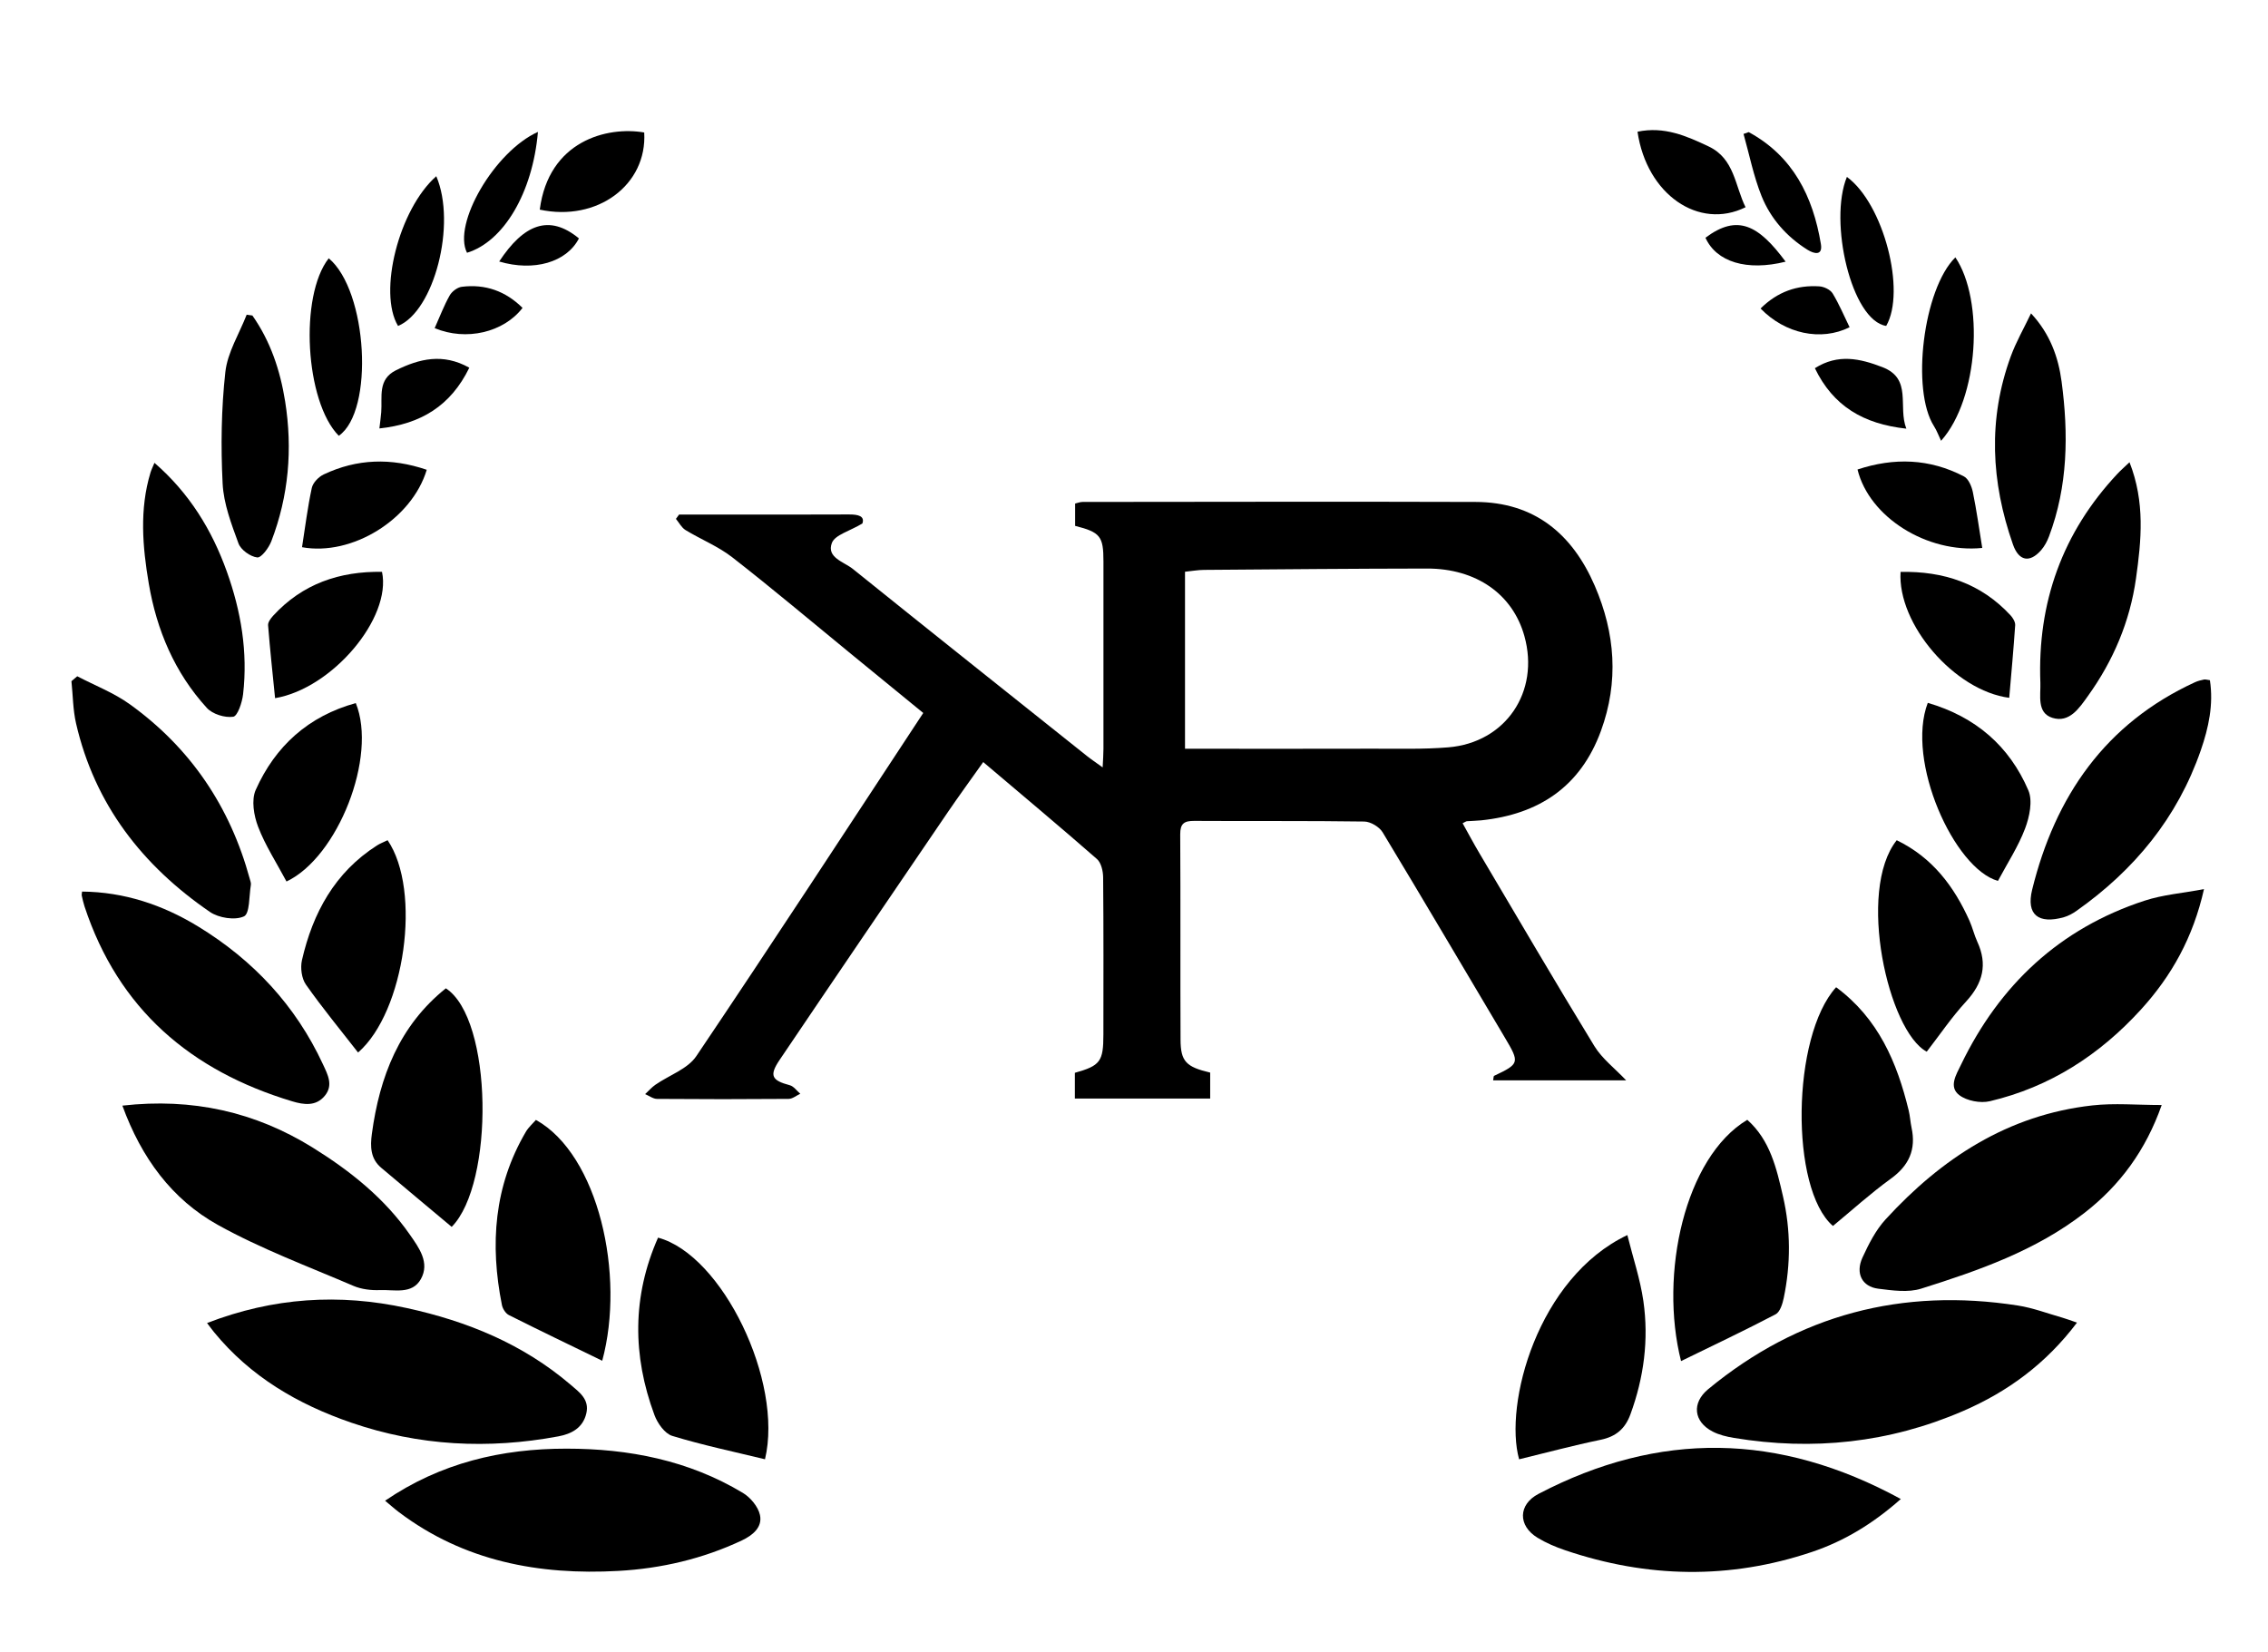 <?xml version="1.0" encoding="UTF-8"?>
<svg id="Layer_2" data-name="Layer 2" xmlns="http://www.w3.org/2000/svg" viewBox="0 0 707 515">
  <g id="Layer_1-2" data-name="Layer 1">
    <g>
      <path d="m287.81,222.26c-7.32-5.99-15.03-12.29-22.73-18.59-12.25-10.02-24.34-20.23-36.82-29.95-4.39-3.42-9.77-5.56-14.57-8.49-1.24-.76-2-2.3-2.98-3.48.33-.45.65-.9.98-1.35,5.64,0,11.27,0,16.91,0,12,0,24,.03,36-.03,3-.02,5.03.53,4.23,2.82-3.98,2.39-8.56,3.54-9.51,6.07-1.73,4.57,3.8,5.89,6.56,8.11,24.26,19.53,48.64,38.91,73,58.33,1.29,1.03,2.68,1.95,4.85,3.52.11-2.37.25-4.05.25-5.73.01-19.5,0-39,0-58.5,0-7.82-.98-9.07-8.83-11.06v-6.96c.78-.18,1.55-.5,2.32-.5,40.83-.03,81.65-.13,122.48,0,18.35.05,30.18,9.92,37.2,26.16,6.38,14.77,7.52,29.9,1.91,45.22-6.36,17.38-19.32,25.98-37.28,27.87-1.49.16-2.99.16-4.49.28-.3.02-.57.26-1.35.63,1.76,3.15,3.44,6.32,5.27,9.4,11.88,20.06,23.65,40.19,35.81,60.08,2.4,3.92,6.34,6.9,9.9,10.66h-41.46c.15-.8.12-1.31.28-1.39,7.98-3.78,8.03-4.09,3.35-11.96-12.68-21.33-25.25-42.72-38.08-63.96-1.03-1.7-3.76-3.33-5.72-3.36-17.66-.26-35.33-.09-52.99-.2-3.16-.02-4.41.82-4.39,4.2.13,21.33,0,42.66.1,64,.03,6.79,1.73,8.49,9.24,10.26v8.09h-42.18v-8.02c7.91-2.22,8.89-3.52,8.89-11.94.01-16.33.07-32.67-.08-49-.02-1.94-.61-4.55-1.93-5.7-11.52-10.08-23.26-19.9-35.45-30.23-3.83,5.41-7.52,10.46-11.04,15.62-17.52,25.73-35.05,51.46-52.46,77.27-3.28,4.87-2.41,6.36,3.2,7.85,1.24.33,2.19,1.75,3.27,2.66-1.21.56-2.41,1.59-3.63,1.6-13.67.11-27.33.11-41,0-1.25,0-2.49-.97-3.73-1.49,1.06-.98,2.02-2.1,3.2-2.92,4.28-2.97,10.04-4.9,12.74-8.9,23.73-35.21,46.91-70.78,70.76-107Zm81.59-44.02v55.17c2.26,0,4.21,0,6.17,0,17.48,0,34.97.03,52.45-.02,7.82-.02,15.67.22,23.44-.42,17.91-1.48,28.58-17.32,23.74-34.68-3.64-13.08-15-21.08-30.39-21.06-23.14.03-46.29.24-69.43.42-1.94.01-3.88.37-5.99.58Z"/>
      <path d="m64.54,412.43c20.68-7.98,41.2-9.27,62.27-4.67,18.85,4.11,36.19,11.21,51.02,23.86,2.87,2.45,5.96,4.63,4.94,8.99-1.06,4.5-4.58,6.38-8.72,7.15-21.87,4.07-43.4,3-64.54-4.27-16.7-5.74-31.45-14.37-42.78-28.21-.62-.76-1.19-1.55-2.18-2.84Z"/>
      <path d="m647.46,412.3c-9.66,12.79-21.56,21.54-35.56,27.58-22.96,9.92-46.8,12.42-71.39,8.36-2.27-.38-4.63-.94-6.65-1.99-5.95-3.09-6.53-8.94-1.37-13.2,28.22-23.3,60.53-31.68,96.53-26.08,4.74.74,9.31,2.49,13.96,3.81,1.26.36,2.49.84,4.48,1.52Z"/>
      <path d="m592.54,467.29c-8.76,7.75-17.7,13.13-27.71,16.5-25.66,8.63-51.35,8.14-76.92-.53-2.98-1.01-5.94-2.27-8.62-3.9-6.17-3.76-6.04-10.36.3-13.67,37.56-19.63,74.87-19.16,112.95,1.6Z"/>
      <path d="m120.04,467.82c17.35-11.83,36.35-16.24,56.55-16.23,19.45,0,38.1,3.64,54.98,13.79,2.37,1.42,4.76,4.29,5.33,6.88.84,3.82-2.28,6.35-5.62,7.93-12.2,5.75-25.19,8.77-38.52,9.51-24.7,1.37-48.09-2.98-68.41-18.32-1.43-1.08-2.76-2.28-4.3-3.56Z"/>
      <path d="m38.14,344.66c21.8-2.47,41.42,1.94,59.38,13.1,11.64,7.24,22.36,15.76,30.29,27.18,2.82,4.06,6.23,8.67,3.39,13.78-2.73,4.89-8.29,3.26-12.77,3.44-2.75.11-5.77-.25-8.27-1.32-14.19-6.09-28.78-11.52-42.23-18.99-14.36-7.98-23.87-20.93-29.78-37.19Z"/>
      <path d="m673.86,344.47c-4.94,14.07-13,25.05-24.13,33.67-15.11,11.71-32.92,17.93-50.85,23.57-4.07,1.28-8.95.57-13.37.02-5.06-.63-7.19-4.8-4.92-9.72,1.93-4.19,4.11-8.52,7.18-11.87,17.46-19.06,38.17-32.61,64.48-35.55,6.87-.77,13.91-.12,21.62-.12Z"/>
      <path d="m687.04,277.18c-3.38,15.04-10.07,27.02-19.66,37.54-12.91,14.16-28.37,24.14-47.07,28.56-2.94.7-7.19-.1-9.54-1.89-3.39-2.58-.97-6.38.55-9.53,12.03-24.89,30.74-42.42,57.17-51.08,5.74-1.88,11.93-2.36,18.55-3.61Z"/>
      <path d="m25.58,277.93c13.14.12,25.13,4.13,36.2,10.89,17.15,10.48,30.39,24.62,38.9,42.97,1.48,3.18,3.29,6.51.57,9.8-2.77,3.35-6.53,2.81-10.14,1.73-31.65-9.51-54.2-28.75-64.76-60.75-.36-1.1-.61-2.25-.86-3.38-.07-.3.04-.63.09-1.26Z"/>
      <path d="m24.09,210.82c5.49,2.87,11.41,5.14,16.39,8.73,18.9,13.6,31.25,31.91,37.37,54.38.17.64.46,1.34.35,1.95-.58,3.43-.31,8.92-2.15,9.78-2.79,1.3-7.86.5-10.61-1.38-21.03-14.42-35.91-33.48-41.73-58.76-.98-4.27-.98-8.77-1.44-13.17.6-.51,1.2-1.03,1.81-1.54Z"/>
      <path d="m688.89,212.04c1.16,7.55-.39,14.79-2.84,21.85-7.27,21.02-20.71,37.31-38.71,50.03-1.2.85-2.56,1.6-3.96,2-7.86,2.22-11.84-.71-9.89-8.61,7.15-29.04,22.77-51.76,50.71-64.62.89-.41,1.88-.66,2.85-.86.45-.09.97.1,1.84.21Z"/>
      <path d="m544.68,349.08c7.13,6.33,9.13,15.17,11.13,23.87,2.42,10.49,2.43,21.12.23,31.68-.38,1.83-1.16,4.36-2.54,5.08-9.67,5.06-19.54,9.73-29.47,14.58-6.86-27.08,1.15-63.55,20.65-75.21Z"/>
      <path d="m187.72,424.18c-9.77-4.75-19.47-9.4-29.08-14.23-1.02-.51-1.95-1.98-2.18-3.15-3.76-18.85-2.49-37.06,7.48-54.01.82-1.39,2.1-2.5,3.12-3.68,19.49,10.81,27.91,48.42,20.67,75.08Z"/>
      <path d="m473.55,454.91c-4.77-17.11,5.7-56.57,33.74-69.9,1.74,7,4.01,13.7,5,20.58,1.72,12.02.16,23.84-4.04,35.3-1.64,4.49-4.5,6.94-9.27,7.93-8.43,1.74-16.76,3.98-25.44,6.09Z"/>
      <path d="m238.47,454.9c-9.66-2.35-19.41-4.39-28.91-7.29-2.33-.71-4.6-3.93-5.55-6.5-6.88-18.53-6.95-37.02,1.12-55.3,20.05,5.37,39.14,44.85,33.34,69.09Z"/>
      <path d="m140.8,382.45c-7.49-6.27-14.77-12.33-21.99-18.44-3.34-2.82-3.42-6.6-2.89-10.55,2.41-17.84,8.57-33.74,23.06-45.37,14.69,9.49,15.16,60.87,1.82,74.37Z"/>
      <path d="m572.37,307.75c13.15,9.73,18.99,23.42,22.62,38.4.43,1.77.52,3.62.9,5.41,1.45,6.79-.79,11.78-6.48,15.89-6.29,4.55-12.08,9.81-18.03,14.72-13.44-11.59-12.91-59.11.99-74.42Z"/>
      <path d="m48.15,144.28c10.88,9.45,17.9,20.9,22.56,33.9,4.43,12.36,6.58,25.09,5.07,38.21-.29,2.56-1.7,6.83-3.08,7.04-2.6.39-6.44-.81-8.22-2.75-10.02-10.96-15.64-24.26-18.1-38.75-1.95-11.49-2.94-23.13.53-34.61.27-.9.71-1.76,1.24-3.04Z"/>
      <path d="m663.83,144.1c4.89,12.45,3.69,24.36,2.02,36.22-1.89,13.44-7.08,25.64-14.98,36.64-2.7,3.76-5.78,8.48-11.09,6.81-4.93-1.55-3.59-7.05-3.74-10.94-.94-24.96,6.84-46.81,24.03-65.14,1-1.07,2.12-2.03,3.76-3.6Z"/>
      <path d="m120.82,261.91c10.72,15.69,5.37,53.56-9.2,66.19-5.47-7.03-11.15-13.91-16.26-21.18-1.35-1.92-1.77-5.26-1.23-7.62,3.38-14.73,10.24-27.35,23.39-35.75.95-.61,2.04-1.01,3.3-1.63Z"/>
      <path d="m591.26,261.92c11.13,5.4,17.87,14.39,22.68,25.1.95,2.12,1.47,4.43,2.44,6.54,3.27,7.09,1.73,12.97-3.5,18.65-4.48,4.86-8.21,10.4-12.26,15.63-11.98-6.32-21.9-50.15-9.36-65.91Z"/>
      <path d="m633.12,97.68c5.98,6.41,8.54,13.74,9.54,21.29,2.17,16.3,1.99,32.58-3.94,48.28-.57,1.52-1.39,3.05-2.45,4.26-3.59,4.09-6.97,3.37-8.78-1.8-6.83-19.47-7.84-39.06-.66-58.66,1.64-4.47,4.06-8.67,6.3-13.37Z"/>
      <path d="m78.69,98.37c5.64,8.04,8.66,17.11,10.19,26.72,2.37,14.9,1.12,29.52-4.3,43.64-.79,2.06-3.11,5.19-4.4,5.04-2.15-.25-5.1-2.36-5.84-4.38-2.21-6.04-4.63-12.36-4.94-18.67-.58-11.56-.42-23.26.85-34.75.68-6.13,4.33-11.93,6.65-17.87.6.09,1.19.18,1.79.26Z"/>
      <path d="m89.31,274.79c-3.13-5.88-6.61-11.22-8.84-17.04-1.34-3.48-2.16-8.35-.76-11.5,6.11-13.69,16.46-23.02,31.2-27.08,6.78,16.69-5.6,48.07-21.6,55.62Z"/>
      <path d="m600.95,219.1c14.89,4.35,25.41,13.45,31.34,27.26,1.41,3.27.37,8.27-1.01,11.91-2.14,5.66-5.54,10.84-8.46,16.33-13.65-3.79-28.8-37.39-21.87-55.51Z"/>
      <path d="m85.75,217.64c-.76-7.59-1.58-15.15-2.18-22.72-.08-.95.83-2.16,1.58-2.98,9.15-9.97,20.71-13.88,33.93-13.68,3.05,14.34-15.44,36.34-33.32,39.38Z"/>
      <path d="m592.46,178.28c13.36-.27,25.05,3.54,34.31,13.57.73.8,1.48,2.05,1.42,3.04-.51,7.55-1.21,15.09-1.86,22.64-17.07-2.22-34.88-22.97-33.87-39.26Z"/>
      <path d="m133.03,146.45c-4.67,15.48-23.32,26.98-38.88,24.13.97-6.16,1.73-12.38,3.05-18.49.35-1.62,2.12-3.44,3.7-4.19,10.37-4.91,21.03-5.24,32.13-1.45Z"/>
      <path d="m617.92,170.81c-17.25,1.72-35.23-9.58-38.88-24.45,11.38-3.77,22.47-3.43,33.17,2.15,1.42.74,2.41,3.1,2.78,4.88,1.17,5.69,1.96,11.45,2.93,17.42Z"/>
      <path d="m609.54,80.22c9.04,13.4,7.34,43.98-4.45,57.19-.77-1.6-1.33-3.19-2.21-4.56-7.18-11.22-3.37-42.72,6.66-52.62Z"/>
      <path d="m102.48,80.52c12.12,10.1,14.24,47.61,3.13,55.33-10.49-10.6-12.36-43.6-3.13-55.33Z"/>
      <path d="m510.45,41.06c8.35-1.74,15.27,1.32,22.18,4.59,8.09,3.82,8.2,12.31,11.51,18.95-14.57,7.21-30.83-3.99-33.68-23.54Z"/>
      <path d="m168.26,65.35c2.77-21.43,20.95-26.05,32.56-24.05.97,16.29-14.58,27.91-32.56,24.05Z"/>
      <path d="m575.73,55.15c11.45,8.36,18.5,35.63,12.25,46.45-10.85-1.69-17.98-32.54-12.25-46.45Z"/>
      <path d="m136,54.93c6.39,14.95-.69,42.09-11.92,46.68-6.27-10.42.22-36.35,11.92-46.68Z"/>
      <path d="m167.69,41.12c-1.64,18.95-10.66,34.17-22.11,37.68-4.57-8.94,8.56-31.6,22.11-37.68Z"/>
      <path d="m545.14,41.19c13.8,7.5,20.01,20.05,22.48,34.87.62,3.69-2.03,3.13-4.14,1.82-6.52-4.07-11.52-9.73-14.35-16.75-2.49-6.21-3.8-12.9-5.62-19.38.54-.19,1.08-.38,1.62-.57Z"/>
      <path d="m594.27,133.63c-13.42-1.46-22.82-7.04-28.52-18.85,7.23-4.58,14.07-3.02,21.07-.32,9.39,3.62,4.74,12.27,7.44,19.16Z"/>
      <path d="m146.3,114.62c-5.81,11.93-15.15,17.57-28.03,18.94.22-1.94.45-3.5.57-5.06.38-4.78-1.2-10.23,4.64-13.1,7.26-3.57,14.58-5.38,22.81-.78Z"/>
      <path d="m548.82,96.17c5.3-5.25,11.41-7.36,18.36-6.9,1.44.1,3.39,1.03,4.1,2.19,2.04,3.36,3.57,7.03,5.29,10.55-8.92,4.45-20.12,2.05-27.75-5.84Z"/>
      <path d="m135.5,102.29c1.62-3.63,2.91-7.05,4.68-10.19.7-1.25,2.4-2.53,3.79-2.7,7.33-.91,13.65,1.35,18.92,6.58-5.88,7.65-17.57,10.42-27.39,6.31Z"/>
      <path d="m180.47,74.32c-3.84,7.45-14.05,10.41-24.86,7.2,7.62-11.56,15.53-14.9,24.86-7.2Z"/>
      <path d="m556.63,81.57c-12.09,3.02-21.58.1-24.99-7.46,10.02-7.51,16.57-3.91,24.99,7.46Z"/>
    </g>
  </g>
</svg>